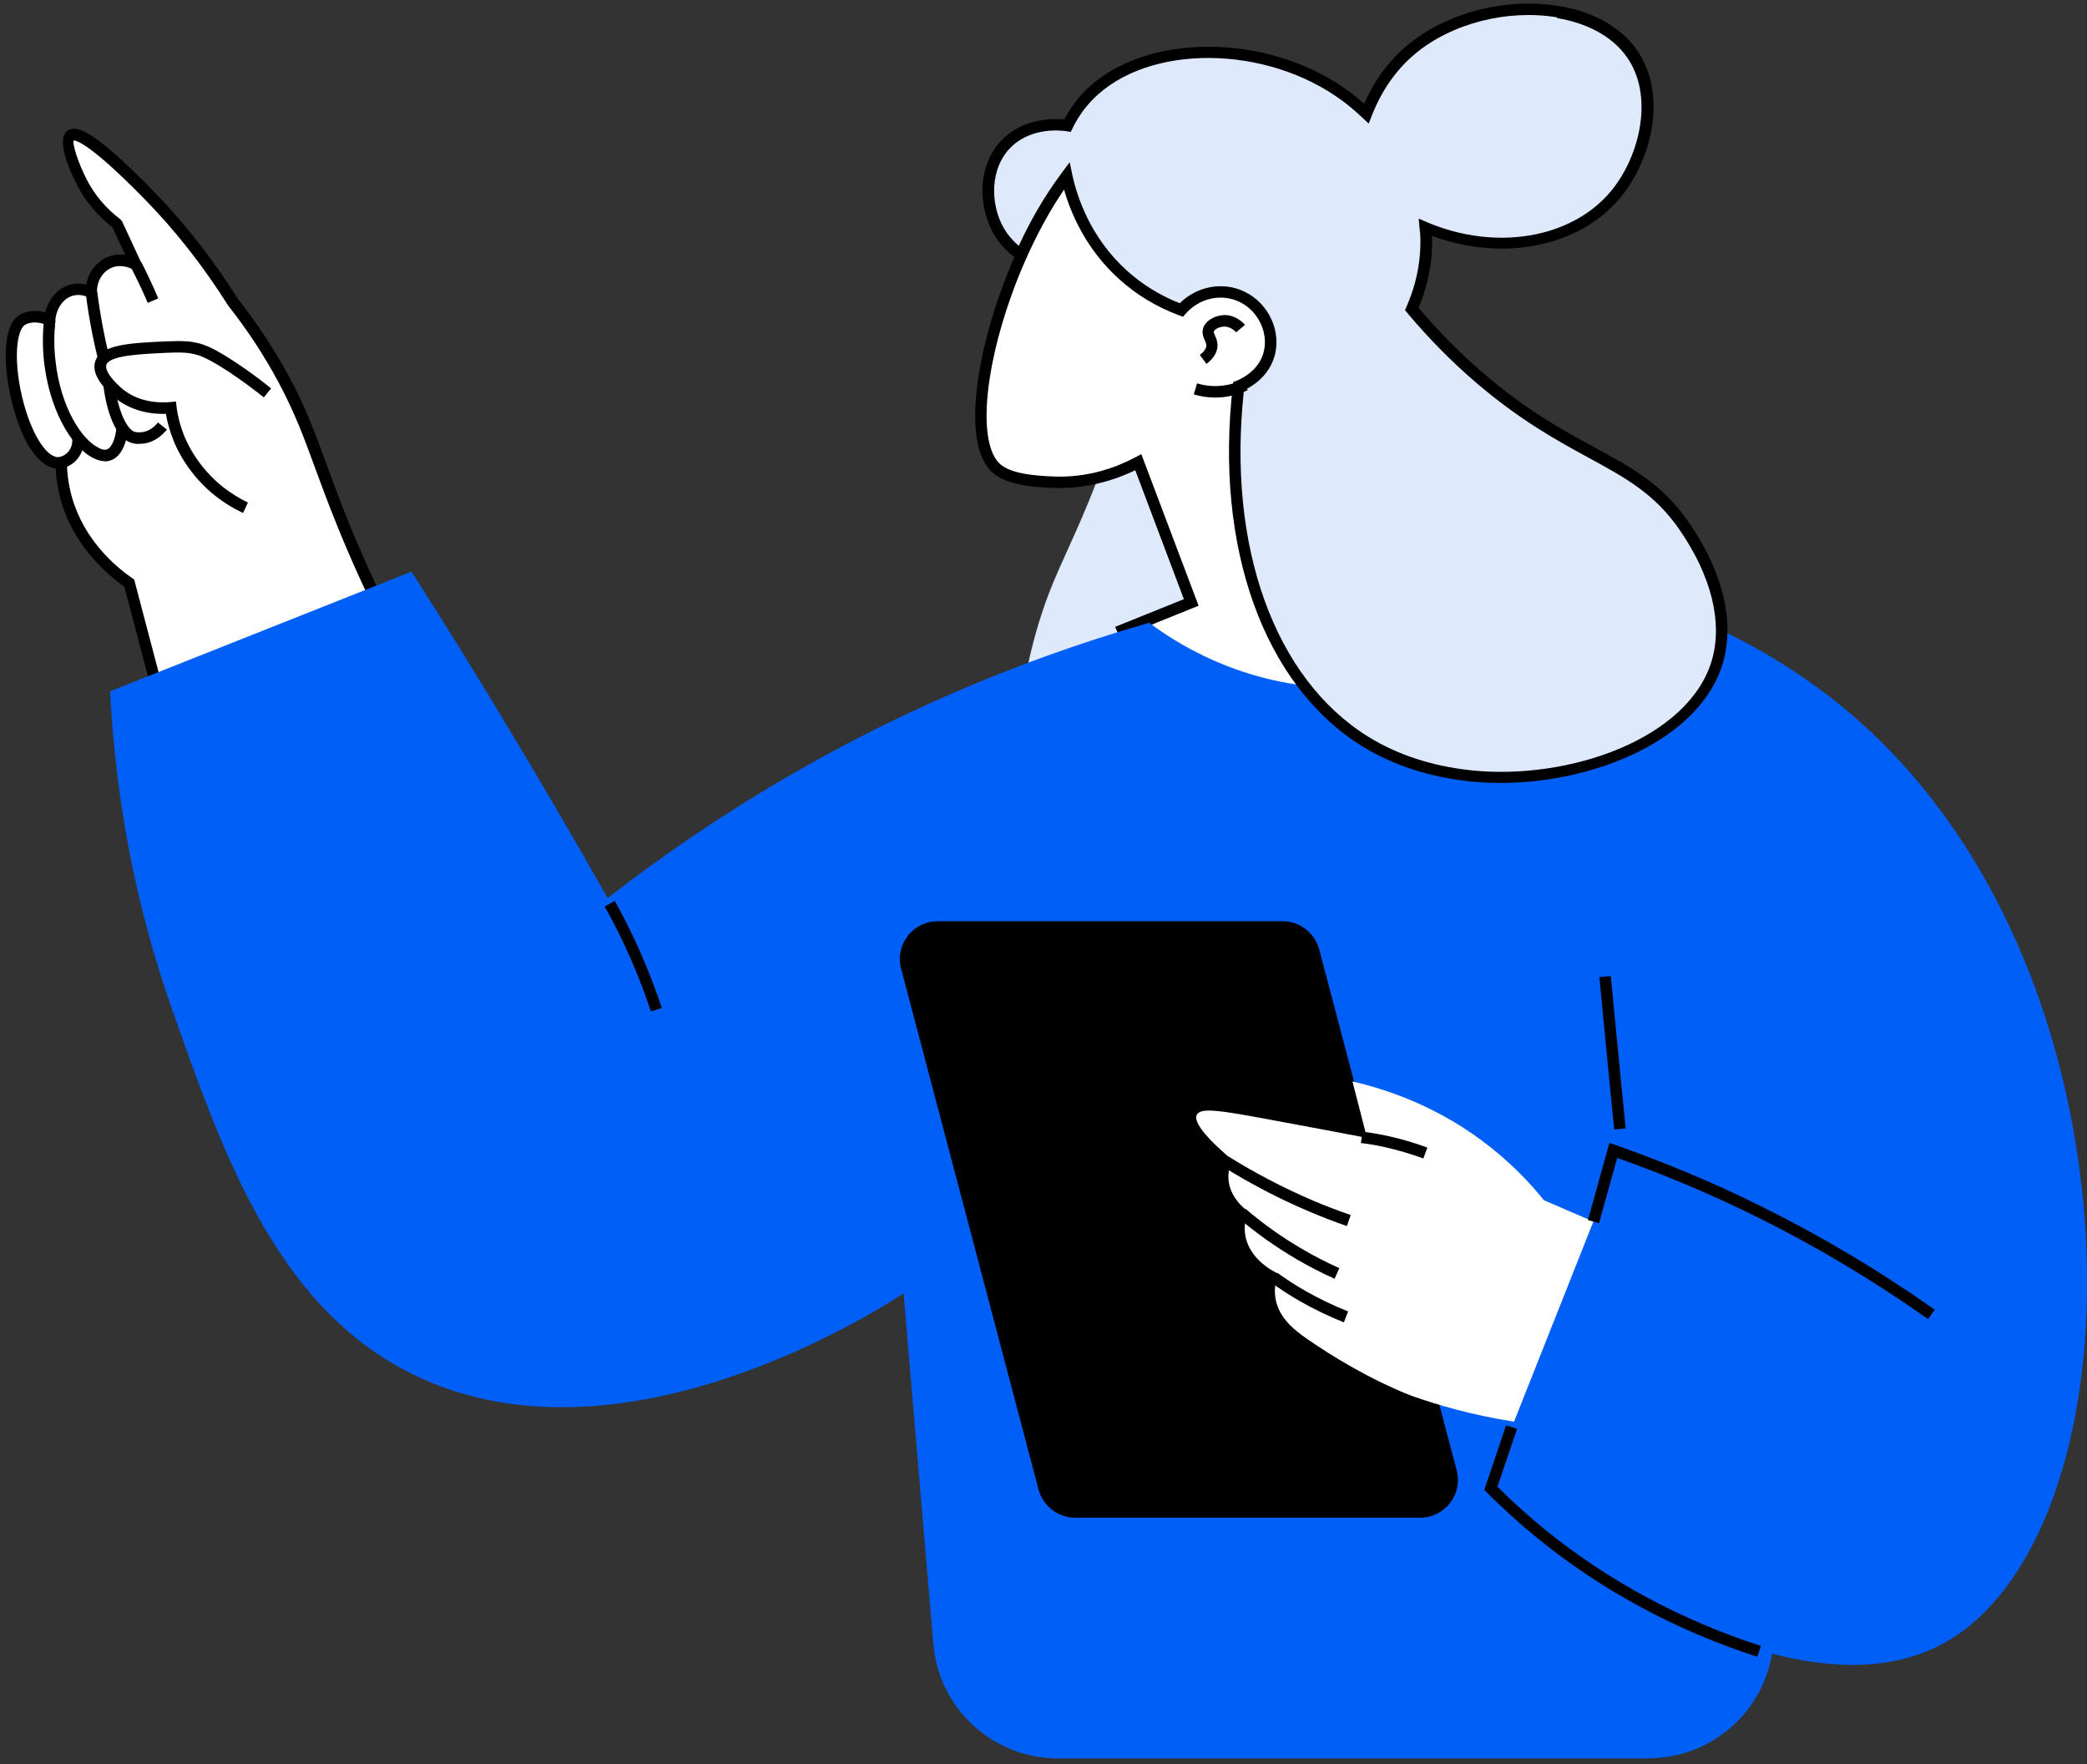 <?xml version="1.0" encoding="UTF-8"?> <svg xmlns="http://www.w3.org/2000/svg" width="265" height="224" viewBox="0 0 265 224" fill="none"><rect x="0" y="0" width="265" height="224" fill="#333333" stroke="none"/><g clip-path="url(#clip0_379_20087)"><path d="M142.284 54.916C141.603 56.938 140.482 60.08 138.922 63.881C136.176 70.604 134.682 72.955 133.034 77.899C132.221 80.316 131.188 83.942 130.507 88.556C139.296 87.347 148.063 86.117 156.852 84.908C157.049 84.183 161.026 69.088 151.534 59.97C148.414 56.959 144.855 55.597 142.284 54.916Z" fill="#DEE9FC"></path><path d="M129.65 89.413L129.804 88.446C130.354 84.733 131.21 81.107 132.353 77.679C133.32 74.757 134.243 72.757 135.385 70.209C136.198 68.429 137.121 66.386 138.264 63.617C139.472 60.651 140.593 57.663 141.603 54.696L141.823 54.059L142.482 54.235C146.239 55.202 149.469 56.959 152.062 59.464C161.972 69 157.775 84.491 157.577 85.128L157.445 85.589L129.65 89.434V89.413ZM142.746 55.795C141.779 58.585 140.724 61.398 139.582 64.144C138.439 66.957 137.516 69 136.704 70.802C135.561 73.307 134.682 75.284 133.715 78.119C132.705 81.195 131.914 84.403 131.364 87.677L156.237 84.227C156.852 81.612 159.379 68.517 150.986 60.475C148.722 58.3 145.954 56.74 142.702 55.795H142.746Z" fill="#DEE9FC"></path><path d="M49.495 79.569C46.749 74.164 44.837 69.66 43.607 66.672C40.179 58.278 39.388 54.411 36.048 48.171C33.631 43.689 31.192 40.349 29.61 38.349C25.699 32.131 21.788 27.649 18.822 24.617C17.24 22.991 10.473 16.113 9 17.19C8.056 17.871 9.616 21.541 10.406 23.078C11.791 25.781 13.702 27.495 14.889 28.396C15.68 30.11 16.471 31.802 17.262 33.515C17.064 33.406 15.526 32.593 13.9 33.296C12.472 33.911 11.549 35.427 11.615 37.097C11.242 36.921 10.253 36.504 9.132 36.789C7.616 37.185 6.473 38.701 6.32 40.569C4.826 39.975 3.881 40.129 3.09 40.437C-0.865 41.975 2.87 59.531 7.748 58.718C7.748 60.058 7.946 61.618 8.407 63.288C10.099 69.264 14.493 72.692 16.405 74.01C17.613 78.603 18.844 83.217 20.052 87.809C29.852 85.062 39.674 82.294 49.495 79.547V79.569Z" fill="white"></path><path d="M19.547 88.754L15.79 74.494C13.373 72.78 9.33 69.198 7.726 63.53C7.352 62.211 7.132 60.871 7.067 59.487C4.935 59.201 2.958 56.389 1.683 51.73C0.541 47.556 -0.096 40.964 2.848 39.8C3.507 39.536 4.43 39.316 5.748 39.668C6.166 37.91 7.374 36.548 8.956 36.13C9.593 35.954 10.274 35.976 10.956 36.13C11.219 34.592 12.208 33.274 13.614 32.658C14.427 32.307 15.24 32.263 15.899 32.351L14.296 28.879C12.362 27.363 10.824 25.539 9.747 23.408C8.89 21.738 7.045 17.717 8.561 16.597C9.593 15.85 11.615 16.223 19.327 24.111C23.37 28.22 27.017 32.9 30.225 37.976C32.62 41.008 34.818 44.348 36.707 47.819C38.861 51.818 39.959 54.85 41.365 58.696C42.156 60.871 43.057 63.332 44.31 66.408C46.045 70.693 48.023 74.999 50.176 79.24L50.572 80.031L19.569 88.754H19.547ZM8.495 57.883V58.74C8.517 60.234 8.736 61.706 9.132 63.112C10.67 68.539 14.603 71.901 16.822 73.439L17.042 73.593L20.558 86.952L48.419 79.13C46.397 75.109 44.551 71.022 42.904 66.979C41.651 63.903 40.75 61.42 39.937 59.223C38.553 55.444 37.454 52.456 35.367 48.544C33.543 45.139 31.39 41.865 28.995 38.833C25.809 33.779 22.227 29.209 18.25 25.166C11 17.783 9.484 17.805 9.33 17.849C9.198 18.223 9.835 20.508 11 22.771C12.01 24.748 13.46 26.462 15.284 27.846L15.504 28.11L18.822 35.273L16.866 34.197C16.734 34.131 15.46 33.45 14.164 33.999C13.021 34.482 12.274 35.735 12.318 37.097L12.362 38.305L11.263 37.778C10.868 37.58 10.121 37.317 9.286 37.536C8.055 37.866 7.154 39.118 7.023 40.678L6.935 41.667L6.012 41.294C4.694 40.766 3.903 40.92 3.331 41.162C2.013 41.667 1.617 46.127 3.046 51.335C4.21 55.532 6.1 58.3 7.616 58.036L8.451 57.905L8.495 57.883Z" fill="black"></path><path d="M142.569 79.987C145.47 78.822 148.37 77.657 151.249 76.493C149.007 70.561 146.766 64.628 144.525 58.695C142.635 59.706 138.702 61.464 133.583 61.222C131.715 61.134 128.266 60.98 126.574 59.53C119.257 53.378 132.726 14.223 147.447 14.114C155.643 14.048 161.861 26.11 165.816 33.735C177.088 55.553 175.638 78.251 172.957 92.731C171.595 93.192 160.213 96.883 150.523 90.072C145.777 86.732 143.514 82.316 142.526 79.987H142.569Z" fill="white"></path><path d="M164.015 94.906C159.818 94.906 154.786 93.983 150.128 90.687C145.58 87.479 143.141 83.261 141.888 80.272L141.603 79.591L150.326 76.076L144.152 59.706C141.669 60.915 137.977 62.123 133.583 61.947C131.649 61.86 128.024 61.684 126.134 60.102C122.201 56.806 123.805 46.04 127.123 36.855C131.012 26.067 138.68 13.477 147.491 13.411H147.557C156.17 13.411 162.389 25.451 166.497 33.427C177.571 54.85 176.539 77.592 173.726 92.906L173.638 93.324L173.243 93.456C172.122 93.829 168.563 94.928 164.058 94.928L164.015 94.906ZM143.536 80.404C144.789 83.151 147.052 86.732 150.963 89.501C159.576 95.565 169.552 93.082 172.32 92.203C175.045 77.13 175.946 54.96 165.157 34.087C161.444 26.902 155.226 14.861 147.513 14.861H147.469C139.933 14.905 132.506 26.198 128.485 37.339C124.816 47.49 124.223 56.586 127.057 58.981C128.573 60.256 131.869 60.41 133.627 60.497C138.175 60.717 141.866 59.289 144.174 58.058L144.921 57.663L152.193 76.911L143.536 80.404Z" fill="black"></path><path d="M51.934 73.505C39.542 78.427 27.128 83.349 14.735 88.27C15.241 97.85 16.911 112 22.579 128.084C29.017 146.321 35.455 164.58 51.451 173.215C78.499 187.805 113.347 164.339 115.347 162.954C116.621 177.961 117.895 192.99 119.17 207.998C119.873 216.215 126.75 222.543 134.99 222.543H208.685C216.441 222.543 223.077 216.918 224.351 209.272V209.096C235.294 212.062 242.127 210.414 246.521 207.976C270.757 194.485 272.141 127.996 238.172 94.598C225.362 82.008 210.289 76.845 200.555 74.538C198.6 76.713 189.02 86.864 173.09 87.985C158.566 88.995 148.349 81.832 145.756 79.899C138.088 82.118 129.739 84.996 120.95 88.842C102.603 96.84 87.969 106.485 76.917 115.164C72.501 107.32 67.82 99.322 62.921 91.237C59.251 85.172 55.582 79.284 51.913 73.527L51.934 73.505Z" fill="#005FF7"></path><path d="M209.322 223.268H134.331C126.069 223.268 119.192 216.94 118.511 208.723L114.731 164.229C108.469 168.294 76.5 187.519 51.121 173.831C34.862 165.064 28.27 146.365 21.898 128.304C17.372 115.494 14.735 102.025 14.01 88.292V87.765L52.242 72.582L52.572 73.087C56.285 78.91 59.998 84.865 63.58 90.819C68.194 98.444 72.764 106.266 77.159 114.022C90.606 103.585 105.239 94.862 120.686 88.138C128.75 84.623 137.121 81.613 145.581 79.174L145.932 79.064L146.218 79.284C149.821 81.986 159.643 88.16 173.068 87.238C187.592 86.227 196.776 77.658 200.05 74.032L200.336 73.703L200.753 73.812C215.936 77.416 228.724 84.227 238.721 94.049C260.957 115.911 267.549 150.716 264.187 175.5C262.012 191.628 255.706 203.691 246.917 208.591C241.182 211.777 233.821 212.26 225.011 209.975C223.736 217.643 217.1 223.246 209.344 223.246L209.322 223.268ZM135.693 221.796H208.092C215.848 221.796 222.484 216.171 223.758 208.525L223.824 208.151L224.615 208.371C233.382 210.766 240.655 210.414 246.214 207.316C254.607 202.658 260.628 190.991 262.759 175.325C266.055 150.891 259.595 116.615 237.711 95.126C227.999 85.568 215.584 78.932 200.841 75.373C197.216 79.306 187.811 87.721 173.178 88.754C159.643 89.72 149.602 83.634 145.646 80.734C137.363 83.129 129.167 86.095 121.279 89.545C105.701 96.334 90.935 105.167 77.4 115.758L76.719 116.285L76.302 115.538C71.775 107.54 67.073 99.476 62.327 91.632C58.834 85.875 55.252 80.097 51.649 74.45L15.504 88.798C16.251 102.223 18.866 115.362 23.283 127.864C29.567 145.684 36.048 164.097 51.803 172.6C78.697 187.102 113.479 163.394 114.929 162.383L115.962 161.658L119.829 207.294C120.532 215.512 127.409 221.84 135.649 221.84L135.693 221.796Z" fill="#005FF7"></path><path d="M127.981 18.047C130.903 15.3 134.946 15.85 135.539 15.938C136.045 14.927 136.858 13.521 138.198 12.158C145.449 4.688 161.049 4.841 171.003 12.29C171.64 12.774 172.519 13.499 173.486 14.399C174.496 11.807 176.21 8.753 179.198 6.248C187.504 -0.674 202.709 -0.74 207.587 7.302C210.729 12.51 208.971 20.134 205.06 24.748C199.918 30.813 190.185 32.702 181 28.813C181.022 29.143 181.066 29.451 181.088 29.78C181.264 33.867 180.143 37.163 179.264 39.162C180.934 41.162 183.791 44.392 187.812 47.841C200.072 58.41 207.894 58.059 213.871 66.76C214.991 68.407 220.309 76.12 218.067 83.854C214.947 94.752 198.688 99.696 186.669 98.422C184.669 98.202 178.979 97.543 173.354 94.071C160.808 86.337 154.985 68.517 157.226 48.94C157.644 48.786 160.148 47.753 161.005 45.161C161.95 42.326 160.478 38.943 157.644 37.602C155.073 36.372 151.909 37.053 149.931 39.294C147.998 38.569 145.207 37.251 142.505 34.812C137.429 30.22 135.869 24.573 135.386 22.288C134.331 23.716 133.232 25.364 132.134 27.253C131.101 29.033 130.288 30.747 129.607 32.307C128.838 31.802 127.673 30.857 126.794 29.363C124.927 26.177 124.685 21.057 127.915 18.003L127.981 18.047Z" fill="black"></path><path d="M197.985 0.754C202.643 1.545 206.268 3.72 208.224 6.928C211.717 12.707 209.498 20.661 205.631 25.231C200.424 31.384 190.778 33.251 181.835 29.955C181.945 33.032 181.374 36.108 180.121 39.074C182.604 42.018 185.351 44.809 188.295 47.336C193.854 52.126 198.424 54.608 202.467 56.806C207.323 59.442 211.146 61.53 214.486 66.386C218.749 72.604 220.287 78.888 218.793 84.095C216.002 93.785 202.687 99.41 190.536 99.41C189.218 99.41 187.899 99.344 186.625 99.212C181.484 98.663 176.891 97.169 173.002 94.774C160.478 87.04 154.172 69.484 156.545 48.94L156.589 48.5L157.006 48.346C157.622 48.105 159.643 47.16 160.368 45.007C161.203 42.502 159.863 39.513 157.38 38.327C155.095 37.228 152.282 37.843 150.547 39.843L150.217 40.217L149.734 40.041C146.877 38.986 144.284 37.426 142.065 35.405C137.912 31.647 135.979 27.121 135.1 24.045C134.287 25.209 133.518 26.418 132.815 27.67C131.892 29.274 131.057 30.944 130.332 32.636L129.98 33.449L129.255 32.966C127.981 32.109 126.97 31.032 126.223 29.78C124.202 26.33 123.938 20.859 127.476 17.519C130.134 15.014 133.672 15.036 135.122 15.168C135.825 13.872 136.682 12.685 137.671 11.652C145.097 4.006 161.181 4.028 171.442 11.718C171.882 12.048 172.497 12.531 173.222 13.169C174.54 10.158 176.386 7.654 178.737 5.72C183.703 1.589 191.239 -0.366 197.985 0.776" fill="black"></path><path d="M197.743 2.205C191.415 1.15 184.318 2.952 179.682 6.841C177.287 8.84 175.441 11.477 174.189 14.685L173.793 15.696L173.002 14.949C171.992 14.004 171.135 13.301 170.563 12.883C160.852 5.611 145.691 5.501 138.725 12.664C137.715 13.696 136.858 14.905 136.199 16.267L135.957 16.75L135.43 16.663C134.727 16.553 131.079 16.135 128.486 18.574C125.608 21.277 125.718 26.023 127.498 29.033C127.981 29.846 128.618 30.593 129.365 31.208C130.024 29.758 130.771 28.308 131.562 26.924C132.551 25.188 133.672 23.496 134.858 21.892L135.825 20.596L136.155 22.178C136.748 24.924 138.418 30.132 143.054 34.328C145.01 36.108 147.295 37.514 149.8 38.503C151.997 36.328 155.293 35.713 158.017 37.031C161.181 38.547 162.829 42.26 161.752 45.49C160.961 47.863 158.984 49.072 157.951 49.555C155.776 69.352 161.818 86.183 173.771 93.566C177.485 95.851 181.857 97.279 186.779 97.806C199.237 99.125 214.508 93.785 217.386 83.766C218.749 78.976 217.299 73.132 213.278 67.287C210.136 62.717 206.444 60.695 201.764 58.146C197.655 55.905 193.019 53.378 187.328 48.501C184.208 45.82 181.308 42.854 178.693 39.734L178.407 39.382L178.583 38.965C179.88 35.998 180.473 32.944 180.341 29.912C180.341 29.692 180.319 29.473 180.275 29.253L180.143 27.759L181.264 28.242C189.921 31.889 199.457 30.285 204.467 24.375C208.048 20.156 209.96 12.774 206.928 7.786C205.214 4.951 201.94 2.996 197.699 2.293" fill="#DEE9FC"></path><path d="M136.528 191.979H180.297C182.977 191.979 184.933 189.453 184.252 186.86L166.806 120.745C166.344 118.943 164.718 117.713 162.851 117.713H119.082C116.401 117.713 114.446 120.24 115.127 122.832L132.573 188.947C133.056 190.749 134.66 191.979 136.528 191.979Z" fill="black"></path><path d="M180.297 192.704H136.528C134.353 192.704 132.441 191.232 131.87 189.123L114.424 123.008C114.028 121.558 114.336 120.042 115.259 118.833C116.182 117.647 117.566 116.966 119.082 116.966H162.851C165.026 116.966 166.938 118.438 167.509 120.547L184.955 186.662C185.35 188.112 185.043 189.628 184.12 190.837C183.197 192.023 181.813 192.704 180.319 192.704H180.297ZM119.082 118.438C118.027 118.438 117.06 118.921 116.423 119.734C115.786 120.569 115.566 121.624 115.83 122.635L133.276 188.749C133.672 190.222 134.99 191.254 136.506 191.254H180.275C181.329 191.254 182.296 190.771 182.933 189.958C183.571 189.123 183.79 188.068 183.527 187.058L166.081 120.943C165.685 119.471 164.367 118.438 162.851 118.438H119.082Z" fill="black"></path><path d="M202.335 155.11L196.029 152.386C194.381 150.32 192.228 148.057 189.504 145.86C182.912 140.542 176.1 138.323 171.728 137.312C172.343 139.707 172.958 142.102 173.574 144.475C170.014 143.794 165.664 142.981 160.698 142.059C155.051 141.026 152.48 140.586 151.975 141.531C151.711 142.015 151.777 143.333 156.501 147.31C156.259 147.793 155.974 148.518 155.974 149.419C155.974 152.012 158.215 153.638 158.501 153.836C158.237 154.473 157.951 155.44 158.083 156.56C158.457 159.966 162.038 161.614 162.28 161.702C162.016 162.449 161.73 163.635 161.972 164.954C162.434 167.459 164.499 168.975 165.971 170.007C173.442 175.171 179.33 177.258 179.33 177.258C182.494 178.379 186.867 179.675 192.25 180.51C195.612 172.029 198.974 163.547 202.335 155.066V155.11Z" fill="white"></path><path d="M170.629 167.898C168.718 167.129 166.828 166.228 165.07 165.217C163.796 164.492 162.543 163.679 161.335 162.8L162.192 161.614C163.356 162.449 164.565 163.24 165.817 163.943C167.531 164.91 169.333 165.789 171.179 166.514L170.651 167.876L170.629 167.898Z" fill="black"></path><path d="M154.326 50.478C153.403 50.478 152.48 50.346 151.579 50.083L151.997 48.676C153.073 49.006 154.172 49.094 155.27 48.962C156.149 48.852 157.006 48.61 157.797 48.215L158.434 49.533C157.49 49.995 156.479 50.28 155.446 50.412C155.073 50.456 154.699 50.478 154.326 50.478Z" fill="black"></path><path d="M153.227 46.237L152.348 45.073C152.875 44.677 153.139 44.282 153.183 43.908C153.183 43.666 153.117 43.491 152.985 43.205C152.809 42.831 152.589 42.326 152.765 41.689C153.073 40.678 154.259 40.107 155.226 40.019C156.456 39.887 157.511 40.59 158.082 41.249L156.962 42.194C156.852 42.062 156.215 41.403 155.336 41.469C154.787 41.513 154.215 41.821 154.127 42.106C154.105 42.194 154.127 42.282 154.259 42.568C154.413 42.919 154.633 43.381 154.589 44.018C154.523 44.831 154.04 45.556 153.183 46.215L153.227 46.237Z" fill="black"></path><path d="M18.756 38.459C18.404 37.624 18.031 36.789 17.613 35.932C17.284 35.229 16.932 34.548 16.602 33.889L17.899 33.208C18.25 33.867 18.602 34.57 18.932 35.295C19.349 36.174 19.745 37.031 20.096 37.888L18.756 38.459Z" fill="black"></path><path d="M13.329 58.564C12.889 58.564 12.406 58.432 11.901 58.19C8.825 56.674 6.232 51.642 5.595 45.952C5.397 44.172 5.397 42.348 5.595 40.546L7.045 40.7C6.847 42.392 6.847 44.106 7.045 45.798C7.682 51.62 10.297 55.773 12.538 56.872C12.955 57.092 13.285 57.157 13.549 57.07C14.252 56.85 14.691 55.488 14.779 54.301L16.251 54.433C16.185 55.246 15.812 57.904 13.988 58.476C13.768 58.542 13.549 58.586 13.329 58.586V58.564Z" fill="black"></path><path d="M30.819 65.111C29.588 64.54 28.424 63.815 27.391 63.002C24.007 60.343 22.469 57.092 21.986 55.817C21.569 54.762 21.261 53.664 21.063 52.543C19.437 52.609 16.559 52.324 14.252 50.214C13.57 49.599 11.483 47.687 12.098 45.864C12.823 43.688 16.735 43.535 21.305 43.337C23.326 43.249 24.271 43.359 25.106 43.556C25.941 43.754 27.084 44.128 29.962 46.039C31.478 47.05 32.994 48.149 34.422 49.313L33.499 50.456C32.093 49.335 30.621 48.259 29.149 47.27C26.227 45.358 25.282 45.117 24.754 44.985C24.139 44.831 23.326 44.699 21.393 44.787C18.053 44.941 13.9 45.095 13.505 46.325C13.417 46.611 13.395 47.424 15.262 49.138C17.504 51.203 20.47 51.159 21.634 51.049L22.337 50.983L22.425 51.686C22.579 52.939 22.909 54.147 23.37 55.29C23.832 56.454 25.238 59.399 28.336 61.859C29.303 62.606 30.357 63.266 31.478 63.815L30.863 65.133L30.819 65.111Z" fill="black"></path><path d="M12.45 45.666C12.187 44.589 11.945 43.469 11.703 42.304C11.373 40.612 11.088 38.92 10.89 37.228L12.34 37.031C12.56 38.679 12.824 40.349 13.153 42.019C13.373 43.161 13.615 44.26 13.878 45.314L12.45 45.666Z" fill="black"></path><path d="M17.702 56.367C17.46 56.367 17.152 56.367 16.867 56.279C14.669 55.795 13.483 52.104 13.109 48.808L14.559 48.654C14.977 52.39 16.207 54.631 17.174 54.85C17.504 54.916 17.921 54.894 18.053 54.873C19.064 54.741 19.745 54.038 20.053 53.642L21.195 54.543C20.734 55.114 19.745 56.125 18.229 56.323C18.185 56.323 17.965 56.345 17.68 56.345L17.702 56.367Z" fill="black"></path><path d="M7.155 59.574L7.111 58.102C7.265 58.102 8.122 58.036 8.715 57.311C9.308 56.564 9.176 55.685 9.154 55.597L10.604 55.334C10.648 55.597 10.846 57.003 9.857 58.234C8.891 59.442 7.55 59.552 7.155 59.574Z" fill="black"></path><path d="M244.807 167.481C237.908 162.603 230.591 158.23 223.033 154.495C217.32 151.661 211.388 149.156 205.345 147.024L203.038 155.308L201.632 154.912L204.356 145.113L205.103 145.376C211.431 147.596 217.694 150.21 223.692 153.199C231.316 156.978 238.699 161.372 245.664 166.294L244.807 167.503V167.481Z" fill="black"></path><path d="M204.972 143.421C204.686 140.63 204.4 137.818 204.137 135.005C203.785 131.358 203.434 127.71 203.082 124.063L204.532 123.931C204.884 127.557 205.235 131.204 205.587 134.851C205.873 137.664 206.136 140.454 206.422 143.267L204.972 143.421Z" fill="black"></path><path d="M82.652 128.436C82.058 126.656 81.399 124.854 80.674 123.119C79.532 120.372 78.235 117.691 76.785 115.099L78.06 114.396C79.532 117.01 80.85 119.757 82.015 122.569C82.74 124.349 83.421 126.151 84.036 127.974L82.652 128.436Z" fill="black"></path><path d="M223.143 210.371C212.838 207.031 203.478 201.999 195.37 195.429C193.085 193.584 190.866 191.584 188.8 189.497L188.471 189.167L191.239 180.972L192.623 181.433L190.141 188.772C192.074 190.705 194.14 192.551 196.271 194.287C204.247 200.747 213.431 205.691 223.582 208.986L223.143 210.371Z" fill="black"></path><path d="M180.736 147.09C179.11 146.497 177.44 146.014 175.792 145.64C174.803 145.42 173.792 145.245 172.804 145.135L173.001 143.685C174.034 143.816 175.067 143.992 176.1 144.212C177.835 144.585 179.549 145.091 181.241 145.706L180.736 147.09Z" fill="black"></path><path d="M171.047 155.682C169.377 155.11 167.707 154.451 166.103 153.77C162.368 152.188 158.742 150.276 155.271 148.123L156.04 146.871C159.423 148.98 163.005 150.848 166.652 152.408C168.234 153.089 169.86 153.704 171.508 154.275L171.025 155.66L171.047 155.682Z" fill="black"></path><path d="M169.442 162.361C167.794 161.614 166.168 160.779 164.586 159.856C161.972 158.318 159.489 156.56 157.182 154.583L158.126 153.462C160.368 155.374 162.785 157.109 165.333 158.581C166.849 159.482 168.453 160.295 170.057 161.02L169.464 162.361H169.442Z" fill="black"></path></g><defs><clipPath id="clip0_379_20087"><rect width="264.283" height="222.821" fill="white" transform="translate(0.717 0.447)"></rect></clipPath></defs></svg> 